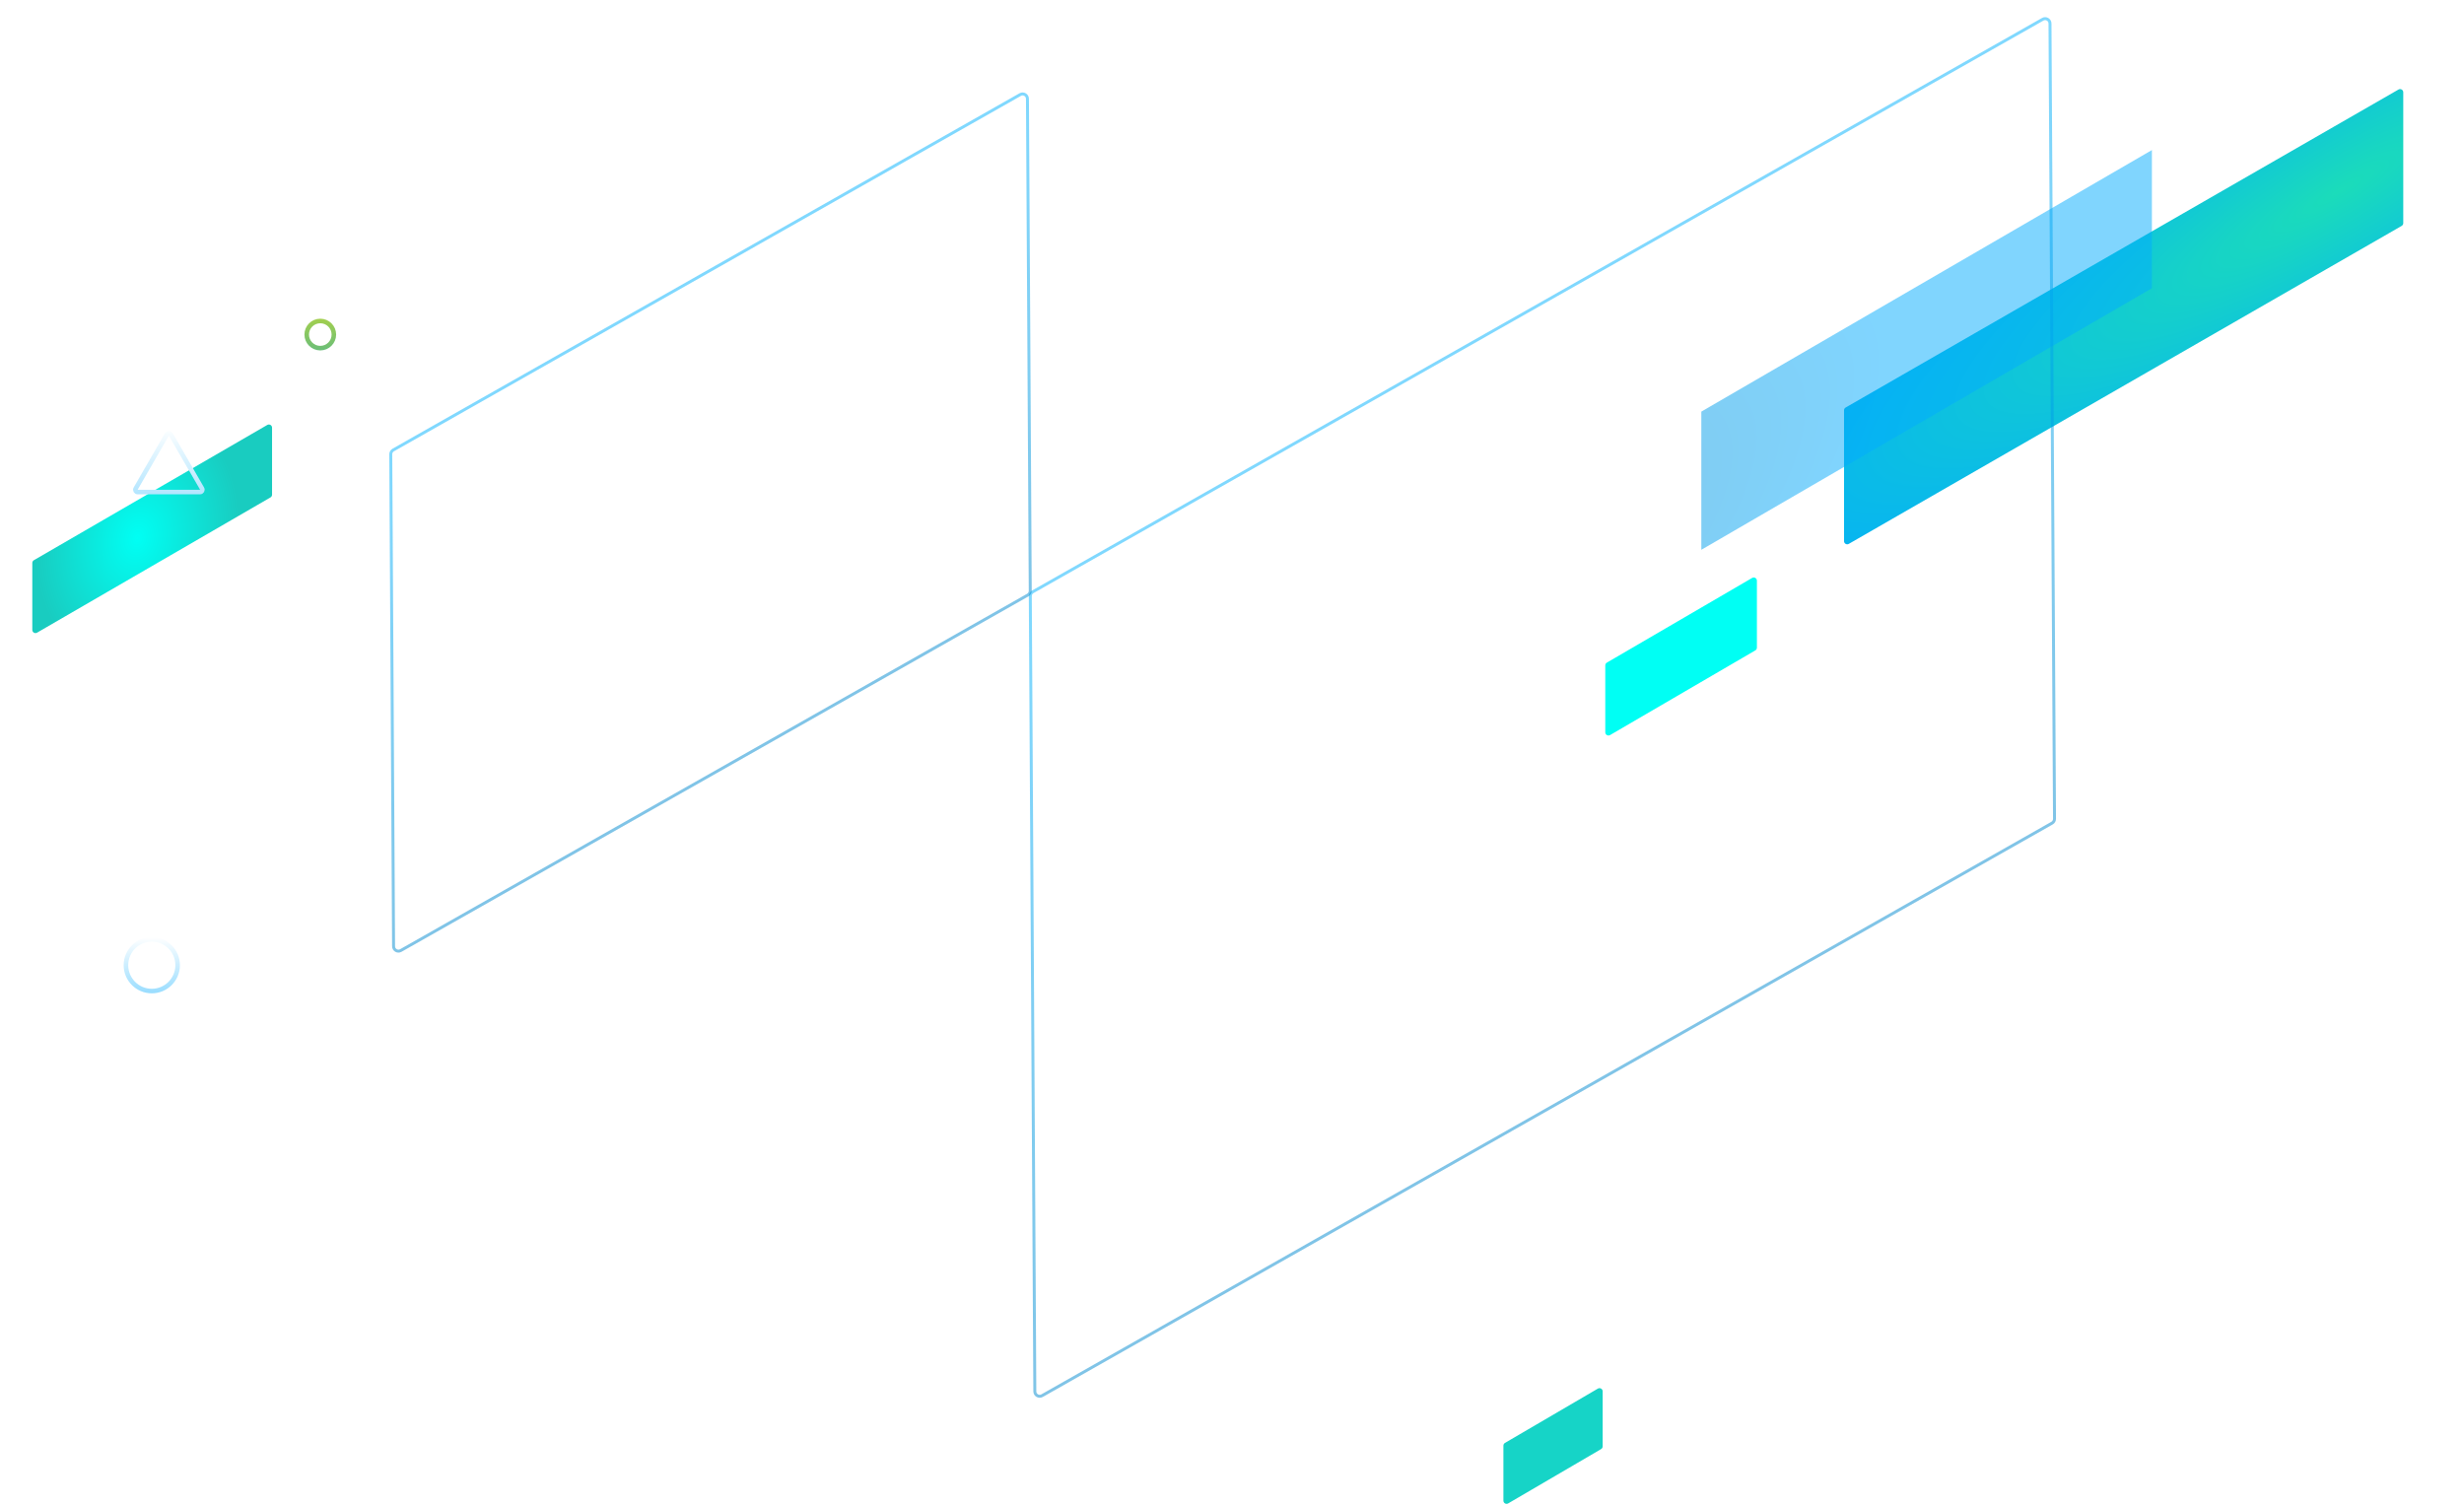 <svg width="1554" height="950" viewBox="0 0 1554 950" fill="none" xmlns="http://www.w3.org/2000/svg">
<path d="M43.242 1C43.602 0.381 44.264 0.002 44.98 0.006L447.233 1.993C448.771 2.001 449.725 3.669 448.952 4.999L407.449 76.338C407.089 76.957 406.426 77.336 405.71 77.333L3.458 75.345C1.919 75.337 0.965 73.669 1.739 72.339L43.242 1Z" transform="translate(1125.12 279.627) rotate(-30.189)" fill="url(#paint0_radial)"/>
<path opacity="0.5" d="M43.823 0L372.396 0.313L328.573 75.641L0 75.328L43.823 0Z" transform="translate(1035.12 281.627) rotate(-30.189)" fill="url(#paint1_radial)"/>
<path d="M22.991 1.093C23.349 0.478 24.006 0.1 24.718 0.099L130.778 0.003C132.322 0.002 133.285 1.675 132.509 3.009L111.268 39.519C110.911 40.134 110.253 40.513 109.541 40.514L3.481 40.609C1.938 40.611 0.974 38.938 1.75 37.604L22.991 1.093Z" transform="translate(992 430.249) rotate(-30.189)" fill="#00FFF4"/>
<path d="M22.989 0.996C23.348 0.38 24.008 0.001 24.721 0.002L194.861 0.296C196.402 0.299 197.361 1.97 196.586 3.302L175.342 39.818C174.983 40.435 174.323 40.814 173.61 40.813L3.471 40.519C1.93 40.516 0.97 38.845 1.745 37.513L22.989 0.996Z" transform="translate(0 365.729) rotate(-30.189)" fill="url(#paint2_radial)"/>
<g filter="url(#filter0_d)">
<path d="M34.034 17.734C34.034 26.736 26.737 34.033 17.735 34.033C8.733 34.033 1.436 26.736 1.436 17.734C1.436 8.733 8.733 1.436 17.735 1.436C26.737 1.436 34.034 8.733 34.034 17.734Z" transform="translate(78 591)" stroke="url(#paint3_linear)" stroke-width="2.872"/>
</g>
<g filter="url(#filter1_d)">
<circle cx="10" cy="10" r="8.565" transform="translate(192 201)" stroke="url(#paint4_linear)" stroke-width="2.87"/>
</g>
<g filter="url(#filter2_d)">
<path d="M29.743 5.025L49.451 39.16C50.004 40.118 49.313 41.314 48.208 41.314H8.792C7.687 41.314 6.996 40.118 7.549 39.16L27.257 5.025C27.809 4.068 29.191 4.068 29.743 5.025Z" transform="translate(78 269)" stroke="url(#paint5_linear)" stroke-width="2.872"/>
</g>
<g filter="url(#filter3_d)">
<path d="M256.678 0.958L988.828 9.143C991.171 9.169 992.621 11.706 991.454 13.738L741.675 448.764C741.122 449.727 740.091 450.316 738.981 450.304L6.831 442.12C4.488 442.093 3.038 439.556 4.205 437.525L253.983 2.498C254.537 1.535 255.567 0.946 256.678 0.958Z" transform="translate(429 501.49) rotate(-30.189)" stroke="url(#paint6_linear)" stroke-opacity="0.5" stroke-width="1.865"/>
</g>
<g filter="url(#filter4_d)">
<path d="M161.417 0.958L615.916 6.039C618.259 6.065 619.709 8.602 618.542 10.634L464.024 279.749C463.471 280.712 462.441 281.301 461.33 281.289L6.831 276.208C4.488 276.182 3.038 273.645 4.205 271.613L158.722 2.498C159.276 1.535 160.306 0.946 161.417 0.958Z" transform="translate(108 364.145) rotate(-30.189)" stroke="url(#paint7_linear)" stroke-opacity="0.5" stroke-width="1.865"/>
</g>
<path d="M19.203 1.144C19.561 0.53 20.217 0.151 20.928 0.15L88.804 0.007C90.349 0.004 91.314 1.678 90.537 3.013L73.087 33.008C72.73 33.623 72.073 34.001 71.362 34.003L3.486 34.145C1.941 34.148 0.976 32.474 1.753 31.139L19.203 1.144Z" transform="translate(931 920.407) rotate(-30.189)" fill="#16D4C7"/>
<defs>
<filter id="filter0_d" x="63.642" y="576.642" width="64.186" height="64.185" filterUnits="userSpaceOnUse" color-interpolation-filters="sRGB">
<feFlood flood-opacity="0" result="BackgroundImageFix"/>
<feColorMatrix in="SourceAlpha" type="matrix" values="0 0 0 0 0 0 0 0 0 0 0 0 0 0 0 0 0 0 255 0"/>
<feOffset/>
<feGaussianBlur stdDeviation="7.179"/>
<feColorMatrix type="matrix" values="0 0 0 0 0.008 0 0 0 0 0.667 0 0 0 0 1 0 0 0 1 0"/>
<feBlend mode="normal" in2="BackgroundImageFix" result="effect1_dropShadow"/>
<feBlend mode="normal" in="SourceGraphic" in2="effect1_dropShadow" result="shape"/>
</filter>
<filter id="filter1_d" x="166.642" y="175.642" width="70.717" height="70.717" filterUnits="userSpaceOnUse" color-interpolation-filters="sRGB">
<feFlood flood-opacity="0" result="BackgroundImageFix"/>
<feColorMatrix in="SourceAlpha" type="matrix" values="0 0 0 0 0 0 0 0 0 0 0 0 0 0 0 0 0 0 255 0"/>
<feOffset/>
<feGaussianBlur stdDeviation="12.679"/>
<feColorMatrix type="matrix" values="0 0 0 0 0.463 0 0 0 0 0.733 0 0 0 0 0.424 0 0 0 0.5 0"/>
<feBlend mode="normal" in2="BackgroundImageFix" result="effect1_dropShadow"/>
<feBlend mode="normal" in="SourceGraphic" in2="effect1_dropShadow" result="shape"/>
</filter>
<filter id="filter2_d" x="69.558" y="257.514" width="73.884" height="68.594" filterUnits="userSpaceOnUse" color-interpolation-filters="sRGB">
<feFlood flood-opacity="0" result="BackgroundImageFix"/>
<feColorMatrix in="SourceAlpha" type="matrix" values="0 0 0 0 0 0 0 0 0 0 0 0 0 0 0 0 0 0 255 0"/>
<feOffset/>
<feGaussianBlur stdDeviation="7.179"/>
<feColorMatrix type="matrix" values="0 0 0 0 0.008 0 0 0 0 0.667 0 0 0 0 1 0 0 0 1 0"/>
<feBlend mode="normal" in2="BackgroundImageFix" result="effect1_dropShadow"/>
<feBlend mode="normal" in="SourceGraphic" in2="effect1_dropShadow" result="shape"/>
</filter>
<filter id="filter3_d" x="639.538" y="1.507" width="666.472" height="889.361" filterUnits="userSpaceOnUse" color-interpolation-filters="sRGB">
<feFlood flood-opacity="0" result="BackgroundImageFix"/>
<feColorMatrix in="SourceAlpha" type="matrix" values="0 0 0 0 0 0 0 0 0 0 0 0 0 0 0 0 0 0 255 0"/>
<feOffset/>
<feGaussianBlur stdDeviation="4.662"/>
<feColorMatrix type="matrix" values="0 0 0 0 0.008 0 0 0 0 0.667 0 0 0 0 1 0 0 0 0.7 0"/>
<feBlend mode="normal" in2="BackgroundImageFix" result="effect1_dropShadow"/>
<feBlend mode="normal" in="SourceGraphic" in2="effect1_dropShadow" result="shape"/>
</filter>
<filter id="filter4_d" x="236.196" y="48.995" width="423.827" height="561.12" filterUnits="userSpaceOnUse" color-interpolation-filters="sRGB">
<feFlood flood-opacity="0" result="BackgroundImageFix"/>
<feColorMatrix in="SourceAlpha" type="matrix" values="0 0 0 0 0 0 0 0 0 0 0 0 0 0 0 0 0 0 255 0"/>
<feOffset/>
<feGaussianBlur stdDeviation="4.662"/>
<feColorMatrix type="matrix" values="0 0 0 0 0.008 0 0 0 0 0.667 0 0 0 0 1 0 0 0 0.7 0"/>
<feBlend mode="normal" in2="BackgroundImageFix" result="effect1_dropShadow"/>
<feBlend mode="normal" in="SourceGraphic" in2="effect1_dropShadow" result="shape"/>
</filter>
<radialGradient id="paint0_radial" cx="0.5" cy="0.5" r="0.5" gradientUnits="userSpaceOnUse" gradientTransform="matrix(-1035.61 7.92 1.724 225.439 899.764 -78.069)">
<stop stop-color="#1BDCBA"/>
<stop offset="1" stop-color="#02ABFE"/>
</radialGradient>
<radialGradient id="paint1_radial" cx="0.5" cy="0.5" r="0.5" gradientUnits="userSpaceOnUse" gradientTransform="matrix(742.744 42.881 -340.601 278.696 -444.922 -121.378)">
<stop stop-color="#007FBD"/>
<stop offset="1" stop-color="#02ABFE"/>
</radialGradient>
<radialGradient id="paint2_radial" cx="0.5" cy="0.5" r="0.5" gradientUnits="userSpaceOnUse" gradientTransform="matrix(132.79 22.534 -60.894 146.456 52.209 -63.646)">
<stop stop-color="#00FFF4"/>
<stop offset="1" stop-color="#19CCC0"/>
</radialGradient>
<linearGradient id="paint3_linear" x2="1" gradientUnits="userSpaceOnUse" gradientTransform="translate(35.47) scale(35.47 35.469) rotate(90)">
<stop stop-color="white"/>
<stop offset="1" stop-color="#99DDFF"/>
</linearGradient>
<linearGradient id="paint4_linear" x2="1" gradientUnits="userSpaceOnUse" gradientTransform="translate(20) scale(20) rotate(90)">
<stop stop-color="#A2CF4E"/>
<stop offset="1" stop-color="#6BBE78"/>
</linearGradient>
<linearGradient id="paint5_linear" x2="1" gradientUnits="userSpaceOnUse" gradientTransform="translate(57) scale(57) rotate(90)">
<stop stop-color="white"/>
<stop offset="1" stop-color="#99DDFF"/>
</linearGradient>
<linearGradient id="paint6_linear" x2="1" gradientUnits="userSpaceOnUse" gradientTransform="translate(995.659) scale(995.659 451.262) rotate(90)">
<stop stop-color="#02B3FF"/>
<stop offset="1" stop-color="#028ACF"/>
</linearGradient>
<linearGradient id="paint7_linear" x2="1" gradientUnits="userSpaceOnUse" gradientTransform="translate(622.747) scale(622.747 282.247) rotate(90)">
<stop stop-color="#02B3FF"/>
<stop offset="1" stop-color="#028ACF"/>
</linearGradient>
</defs>
</svg>
